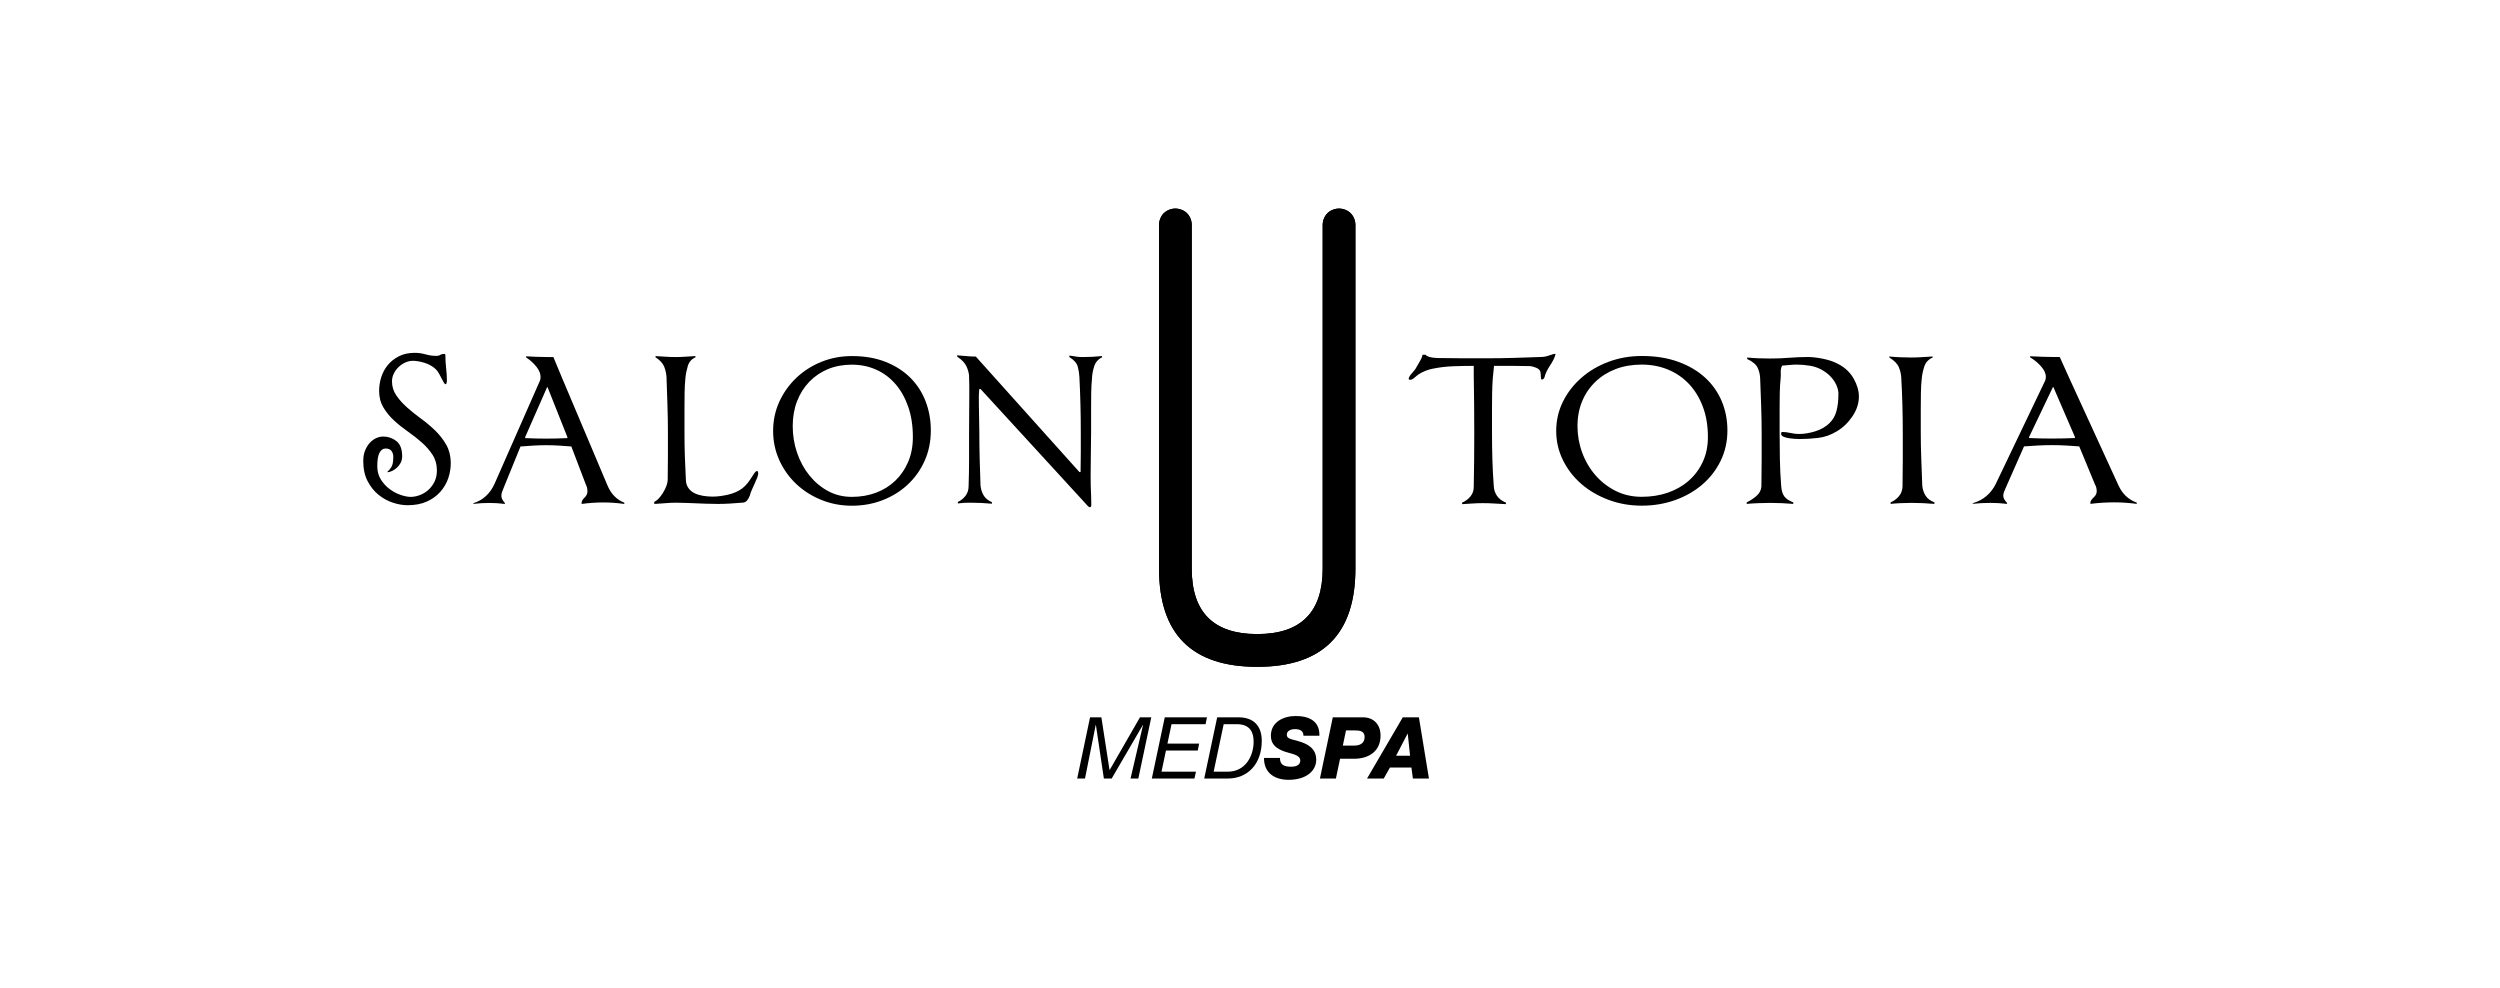 <?xml version="1.0" encoding="utf-8"?>
<!-- Generator: Adobe Illustrator 16.0.0, SVG Export Plug-In . SVG Version: 6.00 Build 0)  -->
<!DOCTYPE svg PUBLIC "-//W3C//DTD SVG 1.1//EN" "http://www.w3.org/Graphics/SVG/1.1/DTD/svg11.dtd">
<svg version="1.1" id="Layer_1" xmlns="http://www.w3.org/2000/svg" xmlns:xlink="http://www.w3.org/1999/xlink" x="0px" y="0px"
	 width="717px" height="283.465px" viewBox="0 0 717 283.465" enable-background="new 0 0 717 283.465" xml:space="preserve">
<g>
	<path d="M381.694,60.422c-0.756,0.41-1.328,0.987-1.742,1.74c-0.406,0.748-0.607,1.529-0.607,2.345v98.573
		c0,12.518-6.26,18.772-18.775,18.772c-12.518,0-18.777-6.255-18.777-18.772V64.507c0-0.815-0.203-1.597-0.605-2.345
		c-0.412-0.753-0.99-1.33-1.738-1.74c-0.752-0.405-1.539-0.609-2.352-0.609s-1.594,0.204-2.344,0.609
		c-0.756,0.41-1.332,0.987-1.736,1.74c-0.414,0.748-0.605,1.529-0.605,2.345v98.573c0,18.772,9.381,28.166,28.158,28.166
		c18.775,0,28.162-9.394,28.162-28.166V64.507c0-0.815-0.201-1.597-0.605-2.345c-0.41-0.753-0.992-1.33-1.74-1.74
		c-0.752-0.405-1.537-0.609-2.354-0.609C383.229,59.812,382.442,60.017,381.694,60.422"/>
	<path d="M388.731,163.08c0,18.775-9.389,28.166-28.164,28.166s-28.158-9.391-28.158-28.166V64.507c0-0.815,0.197-1.597,0.607-2.348
		c0.402-0.75,0.98-1.327,1.736-1.735c0.746-0.407,1.535-0.611,2.344-0.611c0.812,0,1.6,0.204,2.348,0.611
		c0.752,0.408,1.33,0.985,1.742,1.735c0.402,0.751,0.605,1.532,0.605,2.348v98.573c0,12.521,6.26,18.775,18.775,18.775
		c12.518,0,18.775-6.255,18.775-18.775V64.507c0-0.815,0.203-1.597,0.607-2.348c0.414-0.75,0.988-1.327,1.744-1.735
		c0.748-0.407,1.533-0.611,2.342-0.611c0.812,0,1.598,0.204,2.35,0.611c0.75,0.408,1.33,0.985,1.74,1.735
		c0.404,0.751,0.605,1.532,0.605,2.348V163.08z"/>
	<path d="M116.872,144.897c-1.309,0-2.707-0.244-4.188-0.726c-1.486-0.488-2.857-1.234-4.121-2.263
		c-1.264-1.019-2.305-2.327-3.133-3.924c-0.836-1.591-1.248-3.515-1.248-5.768c0-1.144,0.174-2.147,0.527-3.018
		c0.352-0.861,0.807-1.602,1.363-2.208c0.562-0.602,1.176-1.055,1.848-1.347c0.67-0.299,1.338-0.443,2.01-0.443
		c1.338,0,2.574,0.418,3.711,1.268c1.129,0.851,1.701,2.317,1.701,4.392c0,0.695-0.146,1.322-0.432,1.874
		c-0.289,0.557-0.654,1.029-1.102,1.432c-0.449,0.398-0.918,0.711-1.416,0.935c-0.494,0.225-0.961,0.339-1.414,0.339
		c0.453-0.383,0.863-0.865,1.248-1.457c0.383-0.592,0.574-1.576,0.574-2.963c0-0.657-0.174-1.219-0.527-1.691
		c-0.35-0.463-0.908-0.696-1.676-0.696c-0.73,0-1.312,0.393-1.744,1.194c-0.434,0.795-0.648,2.098-0.648,3.898
		c0,1.455,0.352,2.736,1.053,3.842c0.705,1.109,1.557,2.029,2.561,2.756c1.006,0.73,2.051,1.276,3.139,1.641
		c1.088,0.362,2.025,0.542,2.824,0.542c0.801,0,1.639-0.154,2.51-0.468c0.881-0.309,1.697-0.785,2.445-1.427
		c0.75-0.642,1.369-1.437,1.848-2.392c0.475-0.955,0.717-2.054,0.717-3.302c0-1.695-0.408-3.172-1.223-4.44
		c-0.814-1.268-1.838-2.446-3.064-3.535c-1.225-1.093-2.559-2.143-3.996-3.146c-1.438-1.006-2.775-2.069-4-3.198
		c-1.229-1.123-2.246-2.371-3.061-3.739c-0.814-1.372-1.227-2.958-1.227-4.758c0-1.312,0.199-2.615,0.6-3.898
		s1.021-2.441,1.867-3.479c0.848-1.041,1.918-1.891,3.207-2.547c1.293-0.66,2.818-0.988,4.574-0.988c1.023,0,2.051,0.147,3.09,0.441
		c1.039,0.293,2.068,0.438,3.088,0.438c0.445,0,0.811-0.09,1.105-0.284c0.285-0.188,0.682-0.288,1.189-0.288
		c0.191,0,0.291,0.16,0.291,0.468c0,1.283,0.072,2.525,0.217,3.719c0.141,1.199,0.213,2.397,0.213,3.615
		c0,0.134-0.029,0.318-0.094,0.542c-0.066,0.229-0.164,0.344-0.289,0.344c-0.16,0-0.338-0.17-0.527-0.498s-0.398-0.721-0.621-1.168
		c-0.225-0.452-0.473-0.92-0.746-1.402c-0.27-0.487-0.566-0.885-0.881-1.201c-0.926-0.863-2.021-1.489-3.283-1.867
		c-1.26-0.383-2.371-0.572-3.326-0.572c-0.734,0-1.459,0.164-2.178,0.493c-0.721,0.328-1.357,0.761-1.916,1.298
		c-0.562,0.537-1.014,1.164-1.365,1.875s-0.525,1.446-0.525,2.208c0,1.491,0.41,2.839,1.24,4.056
		c0.834,1.214,1.863,2.362,3.094,3.456c1.227,1.095,2.568,2.163,4.018,3.223c1.457,1.054,2.801,2.193,4.051,3.401
		c1.244,1.212,2.289,2.56,3.137,4.032c0.842,1.472,1.283,3.157,1.314,5.066c0.029,1.527-0.199,3.022-0.695,4.495
		c-0.494,1.472-1.254,2.789-2.275,3.948c-1.021,1.163-2.312,2.098-3.875,2.809C120.862,144.545,119.011,144.897,116.872,144.897z"/>
	<path d="M161.185,108.361l12.984,30.729c1.023,2.516,2.65,4.211,4.881,5.082v0.362c-2.004-0.288-3.99-0.433-5.953-0.433
		c-2.143,0-4.234,0.145-6.289,0.433v-0.288c0-0.487,0.279-0.994,0.836-1.526c0.559-0.532,0.838-1.14,0.838-1.815
		c0-0.726-0.16-1.383-0.471-1.964l-4.15-10.889c-1.16-0.104-2.338-0.184-3.541-0.258c-1.205-0.07-2.412-0.11-3.615-0.11
		c-1.248,0-2.496,0.04-3.744,0.11c-1.252,0.074-2.479,0.153-3.682,0.258l-4.816,11.833c-0.182,0.438-0.336,0.836-0.469,1.198
		c-0.135,0.363-0.199,0.743-0.199,1.13c0,0.627,0.332,1.302,1.002,2.033v0.288c-0.76-0.094-1.496-0.161-2.209-0.218
		c-0.715-0.045-1.451-0.07-2.207-0.07c-0.803,0-1.607,0.025-2.408,0.07c-0.807,0.057-1.586,0.124-2.348,0.218l0.342-0.288
		c1.248-0.393,2.371-1.039,3.375-1.964c1.006-0.916,1.814-2.054,2.447-3.416l13.109-29.773c0.09-0.393,0.137-0.679,0.137-0.876
		c0.041-0.965-0.352-1.969-1.172-3.013c-0.828-1.039-1.795-1.925-2.914-2.65l-0.131-0.363c0.848,0.05,1.895,0.1,3.143,0.145
		c1.248,0.049,2.342,0.069,3.279,0.069h1.471L161.185,108.361z M162.726,125.649v-0.288l-5.686-14.311h-0.135l-6.289,14.311v0.288
		c0.979,0.052,1.973,0.09,2.977,0.109c1.006,0.025,2.018,0.039,3.045,0.039c0.979,0,1.986-0.014,3.01-0.039
		C160.673,125.739,161.698,125.701,162.726,125.649z"/>
	<path d="M193.831,144.172c-0.891,0-1.918,0.051-3.078,0.145c-1.158,0.099-2.184,0.173-3.076,0.218l-0.064-0.581
		c0.848-0.383,1.68-1.244,2.508-2.581c0.824-1.328,1.279-2.525,1.373-3.595c0.041-2.561,0.064-4.854,0.064-6.861v-6.862
		c0-2.565-0.043-5.206-0.135-7.921c-0.092-2.709-0.178-5.345-0.266-7.916c-0.045-0.965-0.26-1.959-0.635-2.978
		c-0.383-1.015-1.215-1.935-2.51-2.76v-0.358c0.887,0.045,1.826,0.104,2.809,0.179c0.982,0.07,1.961,0.104,2.947,0.104
		c0.934,0,1.873-0.034,2.807-0.104c0.939-0.074,1.896-0.134,2.877-0.179v0.358c-1.115,0.485-1.854,1.332-2.205,2.54
		c-0.359,1.214-0.582,2.353-0.672,3.416c-0.133,1.357-0.213,2.76-0.232,4.212c-0.021,1.452-0.035,2.929-0.035,4.43v6.832
		c0,2.566,0.035,4.863,0.104,6.896c0.062,2.034,0.164,4.336,0.299,6.901c0.043,0.925,0.301,1.695,0.77,2.322
		c0.467,0.632,1.057,1.114,1.771,1.452c0.717,0.343,1.518,0.582,2.412,0.731c0.891,0.139,1.805,0.218,2.738,0.218
		c1.295,0,2.748-0.185,4.352-0.547c1.605-0.363,2.967-0.959,4.082-1.779c0.623-0.483,1.158-1.015,1.604-1.596
		c0.445-0.583,0.828-1.125,1.139-1.636c0.311-0.513,0.588-0.931,0.838-1.27c0.244-0.338,0.479-0.511,0.699-0.511
		c0.139,0,0.223,0.084,0.27,0.253c0.047,0.175,0.068,0.303,0.068,0.397c0,0.344-0.1,0.767-0.301,1.272
		c-0.203,0.513-0.436,1.057-0.701,1.637c-0.271,0.582-0.535,1.173-0.803,1.779c-0.268,0.609-0.473,1.174-0.605,1.706
		c-0.178,0.482-0.434,0.944-0.77,1.377c-0.336,0.438-0.814,0.657-1.438,0.657c-1.115,0.1-2.277,0.179-3.48,0.254
		c-1.205,0.074-2.363,0.108-3.479,0.108c-1.34,0-2.508-0.025-3.512-0.069c-1.008-0.05-1.949-0.084-2.844-0.114
		c-0.893-0.02-1.783-0.055-2.678-0.104C195.952,144.196,194.942,144.172,193.831,144.172z"/>
	<path d="M244.349,102.121c3.611,0,6.824,0.552,9.635,1.666c2.809,1.114,5.176,2.631,7.092,4.54
		c1.918,1.913,3.379,4.167,4.381,6.756c1.004,2.592,1.504,5.385,1.504,8.389c0,3.147-0.588,6.041-1.771,8.677
		c-1.182,2.646-2.797,4.918-4.852,6.831c-2.051,1.911-4.447,3.402-7.189,4.466c-2.744,1.063-5.678,1.597-8.799,1.597
		c-3.127,0-6.057-0.553-8.801-1.667c-2.744-1.117-5.141-2.64-7.191-4.578c-2.053-1.935-3.67-4.212-4.854-6.828
		c-1.18-2.615-1.771-5.399-1.771-8.353c0-3.004,0.592-5.798,1.771-8.389c1.184-2.591,2.801-4.867,4.854-6.826
		c2.051-1.964,4.447-3.5,7.191-4.614S241.222,102.121,244.349,102.121z M244.315,104.587c-2.502,0-4.783,0.423-6.846,1.269
		c-2.051,0.85-3.838,2.063-5.357,3.63c-1.518,1.58-2.689,3.445-3.52,5.598c-0.826,2.153-1.24,4.54-1.24,7.15
		c0,2.62,0.414,5.146,1.24,7.594c0.83,2.445,2.002,4.608,3.52,6.498c1.52,1.89,3.307,3.391,5.357,4.505
		c2.062,1.119,4.344,1.671,6.846,1.671s4.814-0.398,6.938-1.198c2.121-0.795,3.965-1.949,5.529-3.451
		c1.566-1.502,2.793-3.307,3.688-5.41c0.893-2.107,1.342-4.469,1.342-7.08c0-3.246-0.449-6.151-1.342-8.722
		c-0.895-2.56-2.121-4.743-3.688-6.533c-1.564-1.79-3.408-3.163-5.529-4.107C249.13,105.061,246.817,104.587,244.315,104.587z"/>
	<path d="M306.7,101.973c0.666,0.094,1.299,0.193,1.875,0.287c0.576,0.101,1.178,0.145,1.805,0.145c0.938,0,1.887-0.021,2.846-0.069
		c0.957-0.045,1.904-0.119,2.84-0.214v0.358c-1.113,0.536-1.859,1.382-2.236,2.54c-0.381,1.164-0.594,2.303-0.639,3.416
		c-0.133,1.357-0.209,2.76-0.232,4.212c-0.021,1.452-0.031,2.929-0.031,4.43v6.832c0,1.69-0.025,3.641-0.068,5.847
		c-0.047,2.203-0.066,4.372-0.066,6.5c0,1.064,0.01,2.098,0.029,3.083c0.025,0.999,0.055,1.903,0.105,2.725
		c0.043,1.356,0.062,2.268,0.062,2.725c0,0.462-0.156,0.691-0.467,0.691c-0.227,0-0.76-0.508-1.604-1.526l-29.709-32.396h-0.336
		c-0.088,0.683-0.137,1.373-0.137,2.069v2.073c0,1.402,0.025,2.81,0.07,4.212c0.043,1.406,0.066,2.733,0.066,3.997
		c0,2.516,0.035,5.06,0.098,7.628c0.066,2.565,0.146,5.106,0.238,7.621c0.088,1.07,0.381,2.024,0.871,2.87
		c0.49,0.851,1.291,1.517,2.406,1.999v0.438c-1.027-0.095-2.039-0.169-3.045-0.219s-2.02-0.074-3.043-0.074
		c-0.939,0-1.559,0.015-1.875,0.034c-0.311,0.025-0.912,0.09-1.809,0.18v-0.433c0.852-0.383,1.574-0.965,2.18-1.74
		c0.602-0.776,0.902-1.695,0.902-2.766c0.09-2.565,0.135-5.131,0.135-7.692v-7.701c0-1.695,0.01-3.45,0.029-5.269
		c0.025-1.812,0.035-3.617,0.035-5.406v-2.73c0-0.896-0.021-1.75-0.064-2.576v-0.362c-0.09-0.919-0.361-1.835-0.807-2.76
		c-0.447-0.92-1.293-1.789-2.539-2.615l-0.135-0.438c0.754,0.051,1.639,0.125,2.641,0.225c1.002,0.095,1.93,0.139,2.777,0.139
		l29.709,33.121h0.336c0.043-1.89,0.062-3.775,0.062-5.664v-5.738c0-2.564-0.029-5.206-0.1-7.915
		c-0.062-2.716-0.17-5.35-0.299-7.921c-0.045-0.965-0.201-1.959-0.471-2.974c-0.268-1.014-1.068-1.939-2.408-2.765V101.973z"/>
	<path d="M446.134,101.516c-0.189,0.919-0.715,2.007-1.559,3.271c-0.848,1.258-1.393,2.421-1.633,3.486
		c-0.1,0.243-0.221,0.396-0.363,0.471c-0.146,0.071-0.266,0.11-0.365,0.11c-0.197,0-0.291-0.259-0.291-0.766
		c0-0.502-0.049-1.003-0.145-1.486c-0.143-0.482-0.545-0.861-1.199-1.129c-0.65-0.265-1.223-0.418-1.709-0.473
		c-1.645-0.045-3.377-0.069-5.189-0.069h-5.195l-0.363,3.63c-0.096,1.407-0.156,2.834-0.182,4.286
		c-0.023,1.451-0.037,2.929-0.037,4.43v6.826c0,2.571,0.037,5.113,0.109,7.628c0.076,2.521,0.203,5.062,0.396,7.627
		c0.051,1.065,0.354,2.009,0.914,2.835c0.553,0.825,1.412,1.478,2.576,1.959v0.438c-1.117-0.049-2.213-0.109-3.305-0.184
		c-1.088-0.074-2.191-0.104-3.305-0.104c-1.018,0-2.033,0.03-3.049,0.104c-1.018,0.074-1.988,0.135-2.91,0.184v-0.438
		c0.922-0.388,1.711-0.97,2.361-1.74c0.656-0.775,0.98-1.695,0.98-2.765c0.049-2.566,0.09-5.131,0.111-7.696
		s0.037-5.133,0.037-7.702c0-2.566-0.016-5.326-0.037-8.274c-0.021-2.958-0.062-5.692-0.111-8.209v-2.834
		c-1.984,0-3.961,0.034-5.918,0.11c-1.961,0.068-3.885,0.303-5.77,0.686c-0.633,0.099-1.348,0.308-2.146,0.621
		s-1.514,0.691-2.143,1.123c-0.438,0.339-0.834,0.666-1.201,0.985c-0.357,0.308-0.711,0.466-1.051,0.466
		c-0.291,0-0.436-0.094-0.436-0.286c0.047-0.438,0.369-0.984,0.979-1.637c0.607-0.651,1.057-1.272,1.344-1.851
		c0.297-0.531,0.619-1.104,0.982-1.704c0.363-0.606,0.592-1.179,0.689-1.711h0.799c0.293,0.293,0.693,0.507,1.199,0.656
		c0.506,0.145,1.248,0.239,2.215,0.289c2.422,0.049,4.84,0.074,7.264,0.074h7.266c2.324,0,4.777-0.04,7.367-0.109
		c2.592-0.075,5.121-0.159,7.594-0.254c0.873,0,1.609-0.109,2.215-0.328s1.17-0.398,1.707-0.546H446.134z"/>
	<path d="M470.87,102.097c3.922,0,7.408,0.557,10.459,1.67c3.051,1.119,5.615,2.626,7.699,4.54c2.08,1.914,3.668,4.162,4.76,6.751
		c1.09,2.592,1.633,5.391,1.633,8.39c0,3.146-0.643,6.046-1.924,8.682c-1.285,2.641-3.039,4.918-5.268,6.831
		c-2.229,1.91-4.828,3.396-7.807,4.465c-2.98,1.064-6.164,1.598-9.553,1.598s-6.57-0.553-9.551-1.671
		c-2.977-1.114-5.582-2.636-7.809-4.576c-2.229-1.933-3.986-4.21-5.264-6.825c-1.287-2.616-1.926-5.396-1.926-8.354
		c0-2.998,0.639-5.797,1.926-8.389c1.277-2.59,3.035-4.867,5.264-6.826c2.227-1.959,4.832-3.495,7.809-4.614
		C464.3,102.653,467.481,102.097,470.87,102.097z M470.835,104.567c-2.717,0-5.193,0.423-7.428,1.268
		c-2.225,0.851-4.17,2.059-5.816,3.635c-1.648,1.572-2.926,3.436-3.82,5.588c-0.902,2.159-1.348,4.541-1.348,7.156
		s0.445,5.146,1.348,7.593c0.895,2.441,2.172,4.614,3.82,6.504c1.646,1.889,3.592,3.386,5.816,4.499
		c2.234,1.114,4.711,1.672,7.428,1.672c2.715,0,5.227-0.403,7.533-1.194c2.299-0.805,4.301-1.954,5.998-3.455
		c1.701-1.502,3.033-3.302,4.004-5.41c0.973-2.104,1.457-4.469,1.457-7.085c0-3.241-0.484-6.146-1.457-8.712
		c-0.971-2.57-2.303-4.748-4.004-6.538c-1.697-1.79-3.699-3.158-5.998-4.103C476.062,105.041,473.55,104.567,470.835,104.567z"/>
	<path d="M507.632,102.822c1.939,0,3.805-0.069,5.594-0.219c1.795-0.144,3.562-0.214,5.303-0.214c1.209,0,2.652,0.17,4.324,0.507
		c1.67,0.338,3.135,0.846,4.393,1.522c1.938,1.019,3.398,2.411,4.395,4.176c0.99,1.771,1.49,3.476,1.49,5.122
		c0,1.988-0.629,3.897-1.889,5.742c-1.26,1.84-2.762,3.262-4.506,4.281c-1.695,1.019-3.465,1.636-5.301,1.855
		c-1.846,0.214-3.607,0.322-5.303,0.322c-0.436,0-0.955-0.02-1.559-0.068c-0.607-0.052-1.191-0.12-1.748-0.22
		c-0.555-0.1-1.025-0.238-1.412-0.433c-0.391-0.194-0.578-0.438-0.578-0.731c0-0.383,0.092-0.581,0.285-0.581
		c0.727,0,1.527,0.102,2.402,0.293c0.871,0.194,1.668,0.288,2.393,0.288c1.5,0,3.059-0.253,4.688-0.76
		c1.619-0.508,2.963-1.273,4.025-2.288c1.021-0.97,1.711-2.158,2.076-3.56c0.359-1.402,0.541-2.88,0.541-4.431
		c0.1-1.357-0.277-2.7-1.127-4.032c-0.846-1.327-1.996-2.406-3.447-3.231c-1.066-0.627-2.258-1.055-3.562-1.273
		c-1.305-0.211-2.561-0.323-3.773-0.323c-0.727,0-1.43,0.035-2.109,0.112c-0.676,0.066-1.379,0.132-2.105,0.177
		c-0.285,0.536-0.422,1.113-0.4,1.745c0.027,0.625,0.016,1.26-0.031,1.889c-0.148,1.353-0.232,2.77-0.254,4.249
		c-0.031,1.479-0.041,2.966-0.041,4.468v6.827c0,2.521,0.025,5.057,0.074,7.621c0.045,2.571,0.17,5.113,0.367,7.628
		c0.092,1.407,0.408,2.446,0.941,3.128c0.529,0.677,1.381,1.233,2.537,1.666v0.438c-1.107-0.094-2.215-0.169-3.299-0.214
		c-1.09-0.05-2.191-0.075-3.309-0.075c-0.967,0-2.094,0.025-3.377,0.075c-1.281,0.045-2.408,0.12-3.377,0.214v-0.438
		c0.92-0.433,1.826-1.024,2.723-1.78c0.898-0.746,1.393-1.655,1.492-2.718c0.047-2.567,0.074-5.134,0.074-7.704v-7.697
		c0-2.521-0.051-5.156-0.145-7.915c-0.102-2.765-0.197-5.4-0.293-7.916c-0.051-1.018-0.293-1.989-0.73-2.909
		c-0.434-0.919-1.426-1.744-2.975-2.471v-0.433c0.967,0.095,2.033,0.169,3.197,0.219
		C505.456,102.803,506.569,102.822,507.632,102.822z"/>
	<path d="M548.261,144.226c-1.02,0-2.047,0.025-3.088,0.075c-1.043,0.045-2.023,0.12-2.941,0.214v-0.438
		c0.918-0.388,1.707-0.966,2.361-1.74c0.654-0.776,1.004-1.695,1.051-2.76c0.051-2.565,0.074-5.132,0.074-7.702v-7.697
		c0-2.521-0.033-5.156-0.105-7.915c-0.072-2.765-0.184-5.4-0.328-7.916c-0.045-1.02-0.281-2.024-0.691-3.014
		c-0.41-0.994-1.32-1.929-2.729-2.799v-0.294c0.973,0.1,2,0.169,3.092,0.22c1.088,0.049,2.143,0.074,3.158,0.074
		c1.021,0,2.045-0.035,3.09-0.109c1.039-0.075,2.068-0.135,3.088-0.185v0.294c-1.213,0.532-2.012,1.392-2.398,2.575
		c-0.389,1.188-0.631,2.317-0.729,3.381c-0.143,1.353-0.23,2.77-0.25,4.247c-0.027,1.481-0.037,2.968-0.037,4.47v6.827
		c0,2.521,0.047,5.057,0.145,7.621c0.094,2.571,0.191,5.113,0.287,7.628c0.1,1.064,0.41,2.024,0.947,2.875
		c0.533,0.845,1.377,1.483,2.539,1.919v0.438c-1.111-0.094-2.213-0.169-3.305-0.214
		C550.405,144.251,549.325,144.226,548.261,144.226z"/>
	<path d="M593.423,108.347l14.092,30.724c1.113,2.516,2.877,4.211,5.303,5.081v0.363c-2.184-0.289-4.338-0.438-6.465-0.438
		c-2.324,0-4.602,0.148-6.828,0.438v-0.289c0-0.486,0.305-0.993,0.906-1.531c0.604-0.526,0.908-1.134,0.908-1.815
		c0-0.72-0.168-1.377-0.506-1.958l-4.508-10.895c-1.26-0.095-2.539-0.179-3.848-0.254c-1.307-0.074-2.615-0.108-3.92-0.108
		c-1.355,0-2.715,0.034-4.068,0.108c-1.359,0.075-2.686,0.159-3.996,0.254l-5.229,11.839c-0.195,0.433-0.365,0.835-0.508,1.198
		c-0.146,0.363-0.217,0.736-0.217,1.129c0,0.627,0.359,1.304,1.086,2.033v0.289c-0.82-0.094-1.619-0.169-2.398-0.214
		c-0.773-0.05-1.568-0.075-2.395-0.075c-0.869,0-1.744,0.025-2.609,0.075c-0.875,0.045-1.725,0.12-2.549,0.214l0.365-0.289
		c1.357-0.388,2.582-1.041,3.664-1.963c1.09-0.921,1.975-2.06,2.652-3.411l14.242-29.779c0.094-0.394,0.146-0.678,0.146-0.875
		c0.045-0.971-0.381-1.969-1.273-3.013c-0.9-1.045-1.951-1.925-3.162-2.65l-0.145-0.363c0.92,0.05,2.057,0.095,3.414,0.145
		c1.354,0.049,2.541,0.074,3.557,0.074h1.602L593.423,108.347z M595.093,125.63v-0.293l-6.176-14.306h-0.145l-6.828,14.306v0.293
		c1.066,0.052,2.145,0.084,3.232,0.109c1.09,0.025,2.195,0.039,3.309,0.039c1.062,0,2.156-0.014,3.27-0.039
		C592.866,125.714,593.981,125.682,595.093,125.63z"/>
	<polyline points="312.628,205.728 315.874,205.728 318.21,220.823 318.261,220.823 326.942,205.728 330.188,205.728 
		326.474,223.285 324.237,223.285 327.827,207.916 327.78,207.916 318.827,223.285 316.591,223.285 314.304,207.916 
		314.253,207.916 311.179,223.285 308.94,223.285 	"/>
	<polyline points="334.056,205.728 346.157,205.728 345.759,207.691 335.997,207.691 334.819,213.274 343.915,213.274 
		343.524,215.244 334.399,215.244 333.122,221.315 343.007,221.315 342.565,223.285 330.343,223.285 	"/>
	<path d="M349.087,205.728h6.146c4.379,0,6.641,2.556,6.641,6.712c0,6.613-3.959,10.846-9.762,10.846h-6.74 M348.077,221.315h4.055
		c4.971,0,7.408-4.376,7.408-8.632c0-2.581-0.963-4.992-4.848-4.992h-3.738L348.077,221.315z"/>
	<path d="M367.091,217.382c0,1.896,1.057,2.511,3.225,2.511c1.844,0,2.605-0.785,2.605-1.75c0-1.744-2.656-1.939-4.477-2.586
		c-2.191-0.78-3.959-1.938-3.959-4.519c0-3.988,3.615-5.684,7.133-5.684c3.736,0,6.91,1.377,6.789,5.658h-4.574
		c0-0.666-0.219-1.135-0.613-1.428c-0.418-0.322-1.035-0.467-1.846-0.467c-1.133,0-2.312,0.467-2.312,1.576
		c0,1.056,0.734,1.179,3.197,1.845c2.406,0.661,5.236,1.915,5.236,5.36c0,3.123-2.777,5.753-7.92,5.753
		c-4.184,0-7.104-2.114-7.059-6.271"/>
	<path d="M382.245,205.725h8.635c3.148,0,5.064,2.115,5.064,5.239c0,4.425-3.27,6.643-7.551,6.643h-4.061l-1.199,5.679h-4.578
		 M385.124,213.841h3.223c2.111,0,3.025-1.009,3.025-2.46c0-1.696-1.33-1.895-2.758-1.895h-2.58L385.124,213.841z"/>
	<path d="M402.315,205.728h4.627l2.879,17.558h-4.604l-0.418-3.148h-6.172l-1.771,3.148h-4.793 M400.399,216.74h4.01l-0.664-6.319
		h-0.049L400.399,216.74z"/>
</g>
</svg>
